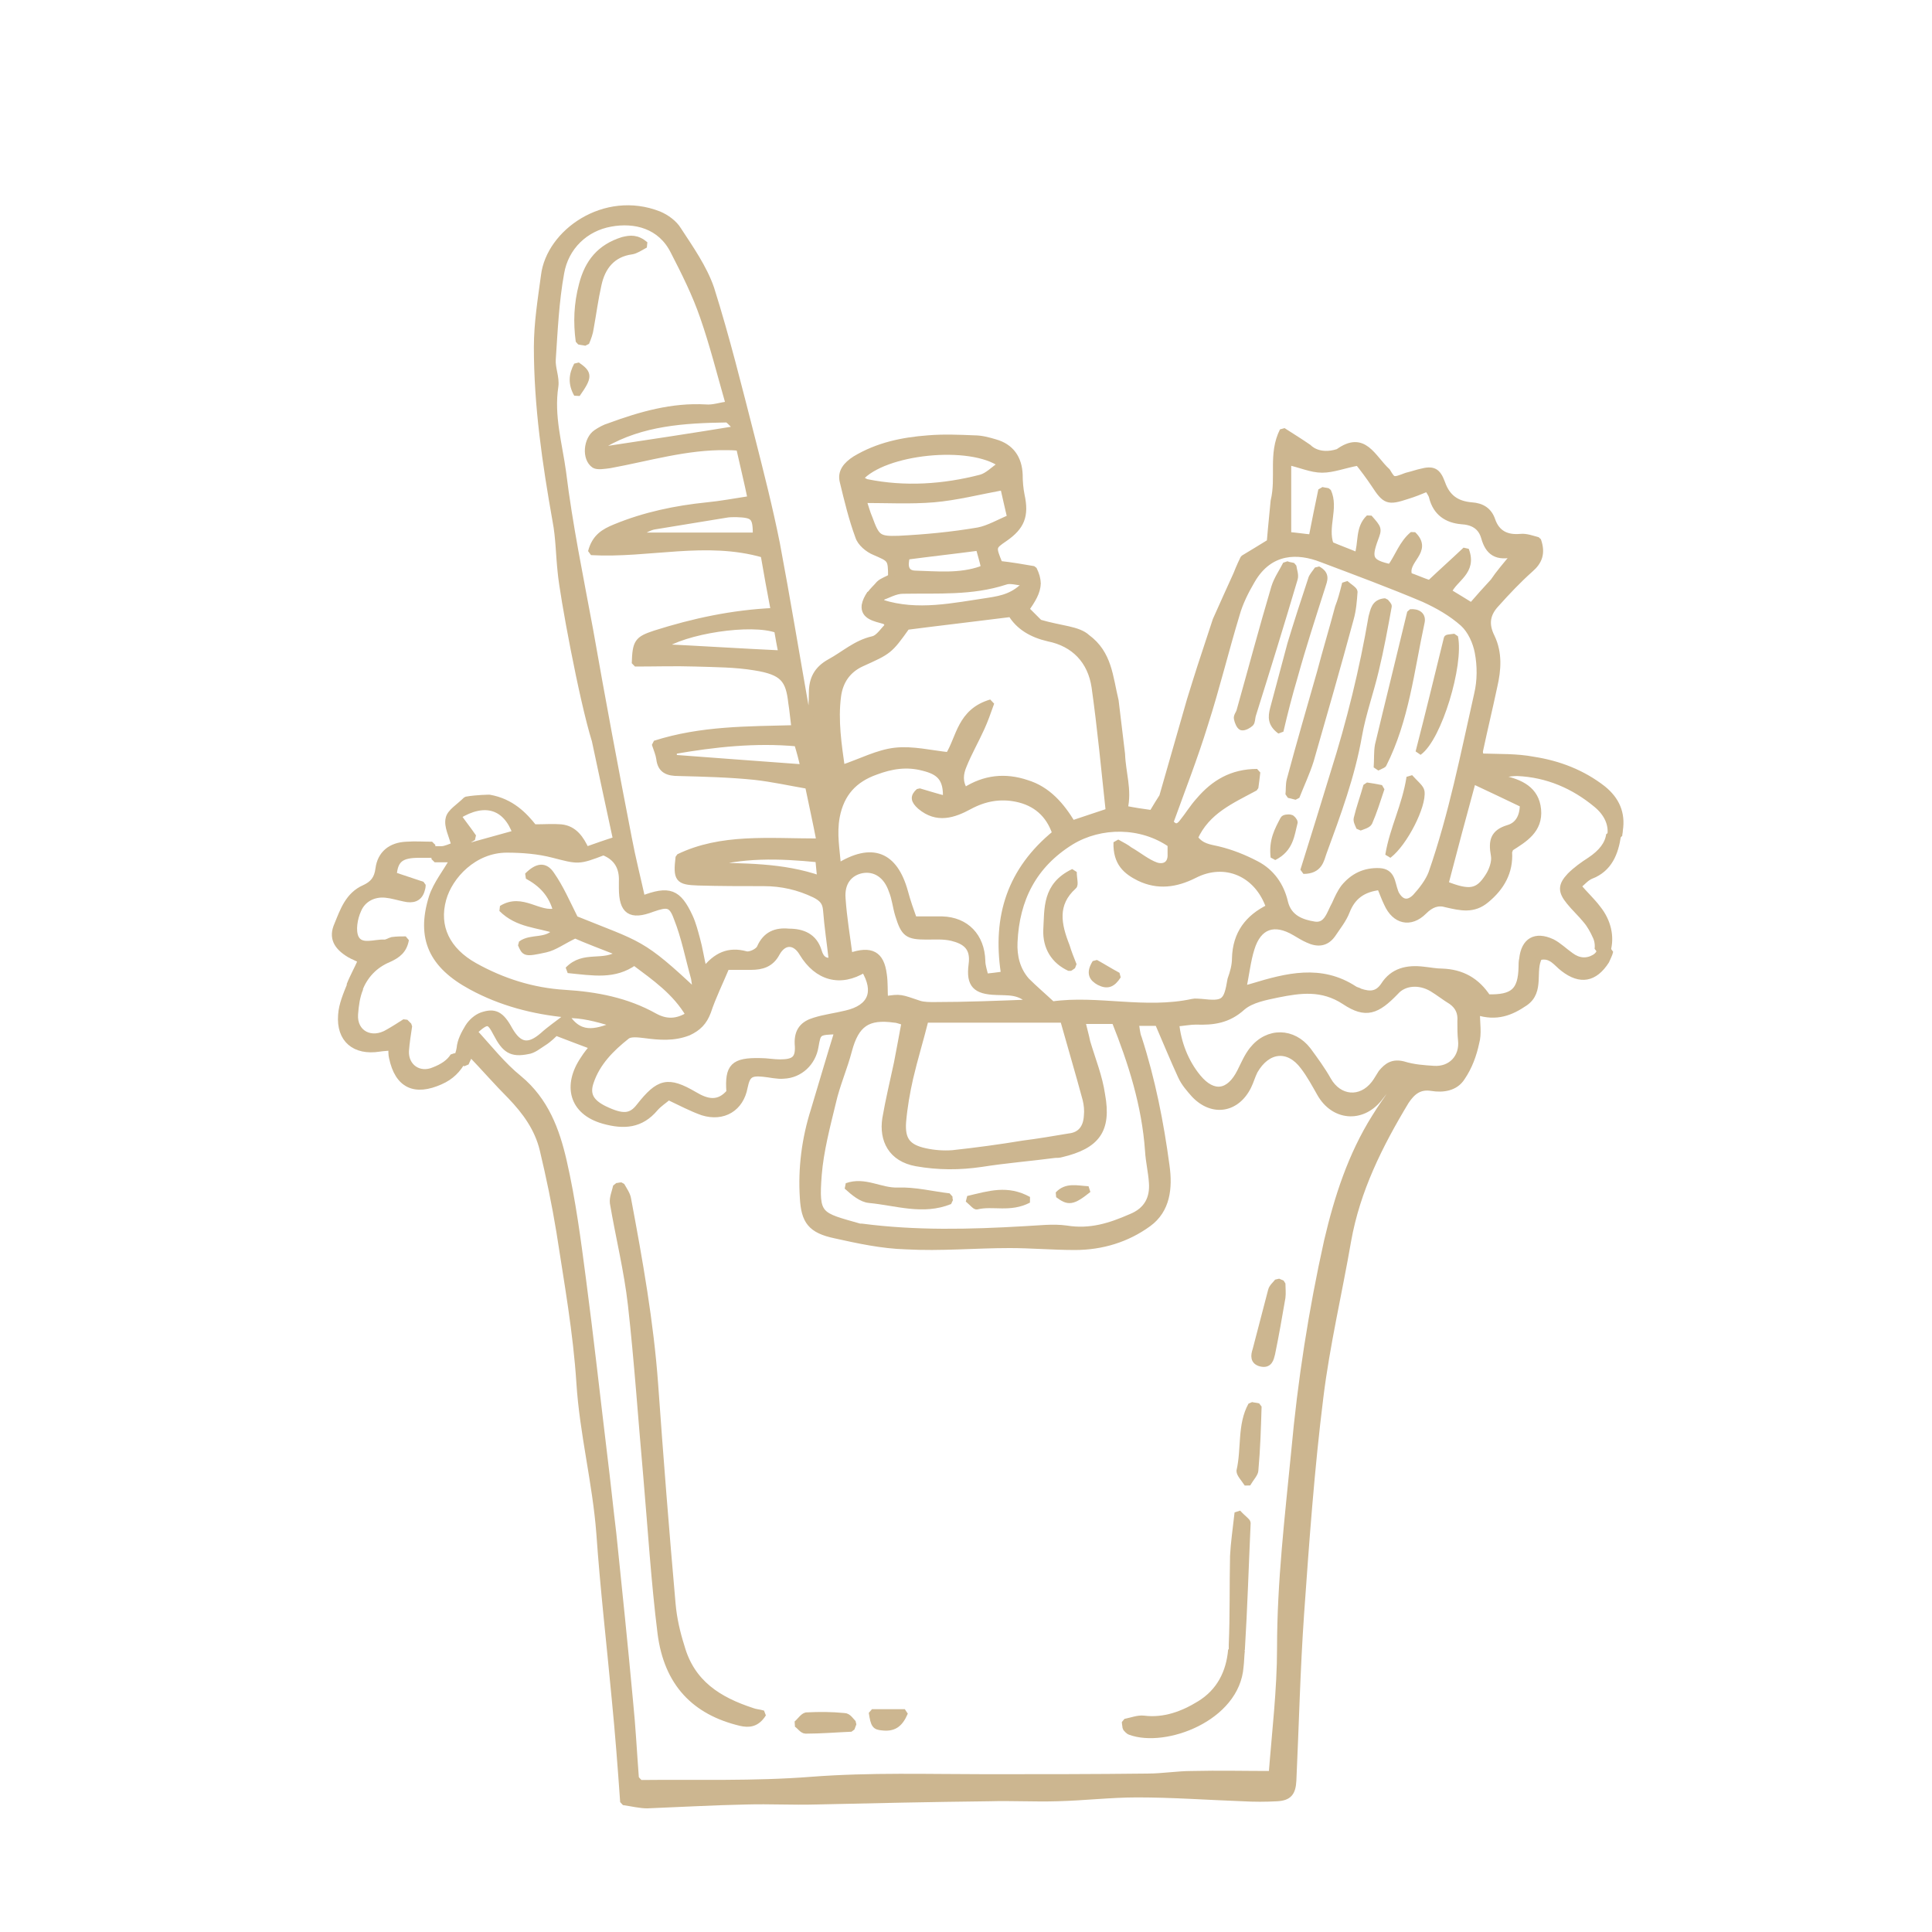 <?xml version="1.0" encoding="utf-8"?>
<svg xmlns="http://www.w3.org/2000/svg" xmlns:xlink="http://www.w3.org/1999/xlink" version="1.1" id="Ebene_1" x="0px" y="0px" viewBox="0 0 300 300" style="enable-background:new 0 0 300 300;" xml:space="preserve" width="130" height="130">
<style type="text/css">
	.st0{fill:#CCB690;stroke:#CCB690;stroke-linejoin:bevel;stroke-miterlimit:10;}
</style>
<g>
	<g id="XMLID_140_">
		<g>
			<g>
				<path class="st0" d="M87.1,88.9c-0.3-2.7-0.3-5.4-0.8-8c-1.6-9-2.9-17.9-2.9-27c0-3.7,0.6-7.4,1.1-11.1      c0.8-6.7,9.4-12.8,17.8-9.5c1.2,0.5,2.4,1.4,3,2.4c1.9,2.9,4,5.9,5.1,9.1c2.4,7.6,4.3,15.3,6.3,23.1c1.4,5.5,2.8,11,3.9,16.5      c1.6,8.5,3,17,4.5,25.5c0.1,0.4,0.2,0.8,0.9,1.3c0-1.2,0.1-2.4,0.1-3.6c0-2.2,0.8-3.7,2.8-4.8c2.2-1.2,4-2.9,6.6-3.5      c1-0.2,1.7-1.5,2.5-2.2c-0.4-0.5-0.5-0.7-0.7-0.7c-1.4-0.4-3.2-0.7-3-2.4c0.1-0.6,0.4-1.2,0.8-1.8l1.6,0.5      c0.1,0.3,0.1,0.6,0.2,0.9c5.6,1.8,11.2,0.5,16.7-0.3c1.9-0.3,4-0.7,5.8-2.8l1.7,0.1c0,1.3-0.8,2.6-1.8,4      c0.5,0.5,1.1,1.1,2.1,2.1c3.4,1,6,1,7.4,2.3c3.4,2.5,3.5,6.1,4.4,9.8c0.7,5.8,1,8.3,1,8.3c0.1,2.9,1.1,5.6,0.4,8.5      c1.5,0.3,2.8,0.5,4.3,0.7c0.6-1,1.2-2,1.6-2.6l4.3-15c0.7-2.2,1.1-3.6,1.6-5.1l2.4-7.3c1.2-2.7,2.2-4.9,3.2-7.1      c0,0,0.5-1.3,1.1-2.5c1.5-0.9,2.8-1.7,4.1-2.5c0,0,0.3-3.5,0.6-6.4c0.9-3.7-0.4-7.3,1.4-10.9c1.4,0.9,2.7,1.7,4,2.6      c0,0,1.5,1.7,4.6,0.7c4-2.9,5.3,0.9,7.6,3c0.9,1.5,0.9,1.5,3,0.7c1.2-0.3,1.7-0.5,2.2-0.6c1.9-0.5,2.6-0.2,3.3,1.7      c0.8,2.3,2.3,3.3,4.6,3.5c1.6,0.1,2.7,0.8,3.2,2.3c0.7,2,2.2,2.8,4.4,2.6c0.9-0.1,1.9,0.3,2.7,0.5c0.7,2,0.2,3.3-1.2,4.5      c-1.9,1.7-3.6,3.5-5.3,5.4c-1.4,1.5-1.7,3.1-0.7,5.1c1.2,2.5,1,5.1,0.4,7.7c-0.7,3.3-1.5,6.6-2.2,9.9c-0.1,0.4,0.1,0.8,0.1,1      c2.9,0.1,5.6,0,8.2,0.5c3.9,0.6,7.6,2,10.8,4.5c2.1,1.7,3,3.8,2.6,6.4c0,0.3-0.1,0.6-0.1,0.9l-1.3-0.2c0.2-1.6-0.5-3.3-2.2-4.7      c-3.5-2.9-7.6-4.7-12.3-4.9c-0.7,0-1.4,0.1-2,0.2c-0.1,0.2-0.2,0.5-0.3,0.7c2.8,0.6,5.2,1.7,5.5,4.8c0.3,3.2-2.1,4.6-4.3,6      c-0.1,0.4-0.2,0.5-0.2,0.6c0.2,3.1-1.2,5.5-3.5,7.4c-2,1.7-4,1.2-6.2,0.7c-1.3-0.4-2.4,0-3.5,1.1c-2.1,2.1-4.5,1.5-5.7-1.2      c-0.4-0.8-0.7-1.7-1.1-2.6c-2.7,0.3-4.3,1.5-5.2,3.8c-0.5,1.3-1.4,2.4-2.2,3.6c-1,1.4-2.3,1.5-3.8,0.8c-0.7-0.3-1.3-0.7-2-1.1      c-3.2-1.9-5.7-1.1-6.8,2.5c-0.6,1.9-0.8,4-1.3,6.3c0.8-0.2,1.2-0.3,1.5-0.4c5.3-1.6,10.6-3,15.8,0.4c0.3,0.2,0.6,0.2,0.9,0.4      c1.5,0.5,2.7,0.5,3.7-1c1.4-2.2,3.6-2.7,6.1-2.4c1,0.1,2,0.3,2.9,0.3c3.1,0.1,5.4,1.4,7.1,4c4,0.1,5.2-1,5.3-4.7      c0-0.4,0-0.9,0.1-1.3c0.3-2.8,2-3.8,4.6-2.6c1,0.5,1.9,1.4,2.9,2.1c1.2,0.9,2.5,1,3.7,0.3c0.5-0.3,0.8-0.7,0.9-1.2l1.5,0.2      c-0.1,0.5-0.4,1-0.6,1.5c-1.8,2.8-4,3.2-6.6,1.2c-1.1-0.8-1.9-2.3-3.8-1.8c-1.2,2.1,0.4,5.3-2.2,7.1c-2.2,1.5-4.4,2.4-7.5,1.4      c0,1.8,0.3,3.4-0.1,4.8c-0.4,1.9-1.1,3.8-2.2,5.4c-1,1.6-2.9,1.9-4.7,1.6c-1.9-0.3-3,0.6-4,2.1c-4.1,6.8-7.6,13.8-9,21.7      c-1.4,8.1-3.3,16.1-4.3,24.2c-1.4,11.2-2.2,22.4-3,33.7c-0.6,8.6-0.8,17.3-1.2,25.9c-0.1,1.9-0.7,2.6-2.5,2.7s-3.5,0.1-5.3,0      c-5.5-0.2-10.9-0.6-16.4-0.6c-4.2,0-8.3,0.5-12.5,0.6c-3.5,0.1-7-0.1-10.5,0c-9,0.1-18,0.3-26.9,0.5c-3.6,0.1-7.2-0.1-10.8,0      c-5.1,0.1-10.3,0.4-15.4,0.6c-1.1,0-2.3-0.3-3.7-0.5c-0.4-5.7-0.8-10.8-1.3-15.9c-0.8-8.6-1.8-17.2-2.4-25.8      c-0.6-7.9-2.6-15.5-3.1-23.4c-0.5-7.8-1.9-15.6-3.1-23.4c-0.7-4.3-1.6-8.6-2.6-12.8c-0.8-3.3-2.7-5.9-5-8.3      c-2.1-2.1-4-4.3-6.3-6.7c-0.2,0.6-0.5,1.1-0.7,1.6l-1.5-0.6c0.3-0.5,0.5-1.1,0.6-1.7c0.1-1.2,0.7-2.3,1.3-3.3      c0.5-0.8,1.3-1.5,2.1-1.8c2-0.7,3-0.2,4.3,2.2c1.5,2.6,3,2.8,5.2,0.9c1.1-1,2.3-1.8,3.7-2.9c2.3,3.5,5.1,2.1,7.8,1.2      c-2.3-0.7-4.6-1.4-6.9-1.5c-0.3,0-0.6,0-0.9-0.1c-5.2-0.5-10.2-1.8-14.8-4.3c-6.1-3.3-8.1-7.5-6.1-13.9c0.7-2.1,2.2-3.9,3.3-5.9      c-0.9,0-1.9,0-2.9,0v-1.5c0.3,0,0.6,0,1,0c0.7,0,1.4-0.4,2.1-0.6c-0.4-1.6-1.2-3-0.9-4.2c0.2-1,1.6-1.8,2.7-2.9      c1.7-0.3,3.6-0.3,3.6-0.3c3.4,0.6,5.4,2.7,6.9,4.6c1.7,0,3-0.1,4.2,0c2.1,0.2,3.1,1.8,3.9,3.5c1.7-0.6,3.1-1.1,4.7-1.6      c-1.1-5.1-2.2-10.2-3.3-15.4C90.4,108.6,87.4,92.3,87.1,88.9z M234.2,128.6c1.4-0.4,2.3-1.6,2.3-3.7c-2.3-1.1-4.8-2.3-7.8-3.7      c-1.5,5.5-2.9,10.7-4.3,16.1c3.8,1.5,5.1,1.3,6.7-1.2c0.6-0.9,1.1-2.3,0.9-3.3C231.6,130.6,231.9,129.3,234.2,128.6z       M235.4,85.9c-3.1,0.9-4.3-0.3-4.9-2.4c-0.5-1.8-1.8-2.5-3.6-2.6c-2.2-0.2-3.9-1.3-4.5-3.7c-0.1-0.5-0.5-0.9-0.7-1.4      c-1.2,0.5-2.2,0.9-3.2,1.2c-3,1-3.4,0.8-5.1-1.8c-0.8-1.2-1.7-2.4-2.5-3.4c-2.2,0.4-3.9,1.1-5.6,1.1c-1.7,0-3.4-0.8-5.3-1.2      c0,3.7,0,7.5,0,11.4c1.3,0.1,2.5,0.3,3.7,0.4c0.5-2.6,1-5,1.5-7.4c0.3,0.1,0.6,0.1,1,0.2c1.2,2.6-0.6,5.5,0.4,8.3      c1.4,0.6,2.8,1.1,4.2,1.7c0.7-2,0.1-4.3,1.8-5.9c1.5,1.7,1.5,1.7,0.9,3.3c-1.1,3-0.8,3.7,2.4,4.4c1.2-1.6,1.8-3.7,3.5-5.1      c2.7,2.6-1.5,4-0.6,6.4c0.9,0.3,2,0.8,3.2,1.2c1.9-1.8,3.7-3.4,5.6-5.2c1.3,3.4-1.8,4.4-2.7,6.5c1.3,0.8,2.5,1.5,3.6,2.2      c1.2-1.4,2.3-2.6,3.4-3.8C232.7,89.1,233.8,87.8,235.4,85.9z M229.4,107.8c0.5-2.1,0.5-4.4,0.1-6.5c-0.3-1.6-1.1-3.4-2.3-4.5      c-1.8-1.6-3.9-2.8-6.1-3.8c-5.2-2.2-10.6-4.2-15.9-6.2c-3.6-1.4-8-1.5-10.8,3.3c-1,1.7-1.9,3.5-2.4,5.3      c-1.7,5.6-3.1,11.4-4.9,17c-1.6,5.2-3.6,10.3-5.4,15.3c0.7,0.9,1.3,0.8,1.9,0c0.9-1.1,1.6-2.3,2.6-3.4c2.3-2.7,5.1-4.4,9-4.4      c-0.1,0.9-0.2,1.7-0.3,2.4c-3.7,2-7.5,3.6-9.4,7.8c1,1.4,2.3,1.5,3.6,1.8c2.1,0.5,4.1,1.3,6,2.3c2.3,1.2,3.8,3.3,4.4,5.9      c0.6,2.5,2.7,3.2,4.6,3.5c2,0.3,2.4-1.8,3.2-3.2c0.4-0.9,0.8-1.8,1.4-2.6c1.4-1.7,3.2-2.6,5.5-2.5c2,0.1,1.9,1.8,2.4,3.1      c0,0.1,0.1,0.2,0.1,0.3c0.8,1.5,1.9,1.8,3.1,0.6c1-1.1,2-2.4,2.5-3.7C225.5,126.4,227.3,117.1,229.4,107.8z M222.6,166      c2.7,0.2,4.6-1.8,4.3-4.5c-0.1-0.9-0.1-1.9-0.1-2.9c0.1-1.3-0.3-2.3-1.4-3.1c-1-0.6-2-1.4-3-2c-2-1.2-4.4-1-5.7,0.5      c-2.9,3-4.6,3.7-7.9,1.5c-3.5-2.3-6.9-1.8-10.4-1.1c-1.9,0.4-4.1,0.8-5.5,2c-2.2,2-4.5,2.3-7.2,2.2c-0.9,0-1.9,0.2-3.1,0.3      c0.3,3.1,1.5,6.1,3.4,8.4c2.4,2.9,4.9,2.5,6.6-0.9c0.6-1.2,1.1-2.4,1.9-3.4c2.4-3,6.3-2.9,8.6,0.1c1.1,1.5,2.2,3,3.1,4.6      c1.7,3,5.1,3.3,7.2,0.6c0.4-0.5,0.7-1.1,1.1-1.7c0.9-1.1,1.8-1.7,3.4-1.3C219.5,165.8,221.1,165.9,222.6,166z M216.7,168.7      c-0.2-0.1-0.4-0.3-0.7-0.5c-0.6,0.8-1.3,1.6-1.9,2.4c-2.7,3.3-7,2.9-9.1-0.8c-0.8-1.4-1.6-2.9-2.6-4.2c-2.3-3.1-5.6-2.8-7.6,0.7      c-0.4,0.8-0.6,1.6-1,2.4c-1.8,3.6-5.5,4.2-8.3,1.3c-0.8-0.9-1.6-1.8-2.1-2.9c-1.2-2.6-2.3-5.3-3.6-8.3c-0.9,0-2.2,0-3.5,0      c0.2,0.9,0.2,1.7,0.5,2.4c2.1,6.5,3.4,13.1,4.3,19.8c0.5,3.5,0.1,6.9-2.8,9c-3.3,2.4-7.2,3.6-11.4,3.6c-3.4,0-6.8-0.3-10.1-0.3      c-5.4,0-10.7,0.5-16.1,0.2c-3.7-0.1-7.4-0.9-11-1.7c-3.8-0.8-4.8-2.2-5-5.8c-0.3-4.6,0.3-9.2,1.7-13.6c1.2-4,2.4-8.1,3.7-12.3      c-3.1,0.1-3.1,0.1-3.5,2.4c-0.4,2.5-2.4,4.4-4.9,4.5c-1,0.1-2.1-0.2-3.2-0.3c-2-0.2-2.5,0.2-2.9,2.1c-0.6,3.3-3.3,4.9-6.5,3.9      c-1.7-0.6-3.4-1.5-5.3-2.4c-0.7,0.6-1.5,1.1-2.1,1.8c-2.2,2.6-4.8,2.8-8,1.9c-4.9-1.4-5.8-5.5-3.1-9.5c0.5-0.8,1.1-1.5,1.5-2      c-1.9-0.7-3.7-1.4-5.8-2.2c-0.4,0.4-1.1,1.1-1.9,1.6s-1.6,1.2-2.5,1.3c-2.5,0.5-3.5-0.2-4.8-2.7c-1.1-2.1-1.4-2.2-3.5-0.3      c2.3,2.5,4.4,5.2,7,7.3c4.1,3.4,5.8,8,6.9,12.8c1.4,6.1,2.2,12.3,3,18.4c1.2,9.1,2.2,18.2,3.3,27.3c0.5,4,0.9,8,1.4,12.1      c0.9,8.7,1.8,17.4,2.6,26.1c0.4,3.9,0.6,7.9,0.9,11.8c0,0.2,0.2,0.4,0.7,0.9c8.7-0.1,17.7,0.2,26.6-0.5      c9.1-0.7,18.2-0.4,27.2-0.4c8.3,0,16.7,0,25-0.1c2.3,0,4.6-0.4,6.9-0.4c4.1-0.1,8.2,0,12.4,0c0.5-6.5,1.3-13.1,1.3-19.6      c0-10.2,1.2-20.3,2.2-30.5c1-11,2.7-21.9,5.1-32.7c1.6-6.8,3.7-13.3,7.4-19.2C214.4,172,215.6,170.4,216.7,168.7z M191.8,148.8      c0.1-3.8,2-6.3,5.3-7.9c-1.8-5.3-6.9-7.5-11.7-5c-2.8,1.4-5.6,1.8-8.5,0.4c-2-1-3.6-2.3-3.5-5.5c0.9,0.5,1.5,0.8,2,1.2      c1.4,0.8,2.7,1.9,4.1,2.4c1.2,0.4,2.4-0.1,2.3-1.8c0-0.5,0-1.1,0-1.5c-4.6-3.2-10.9-3.2-15.5-0.4c-5.8,3.6-8.5,8.9-8.8,15.6      c-0.1,2.2,0.4,4.3,1.9,6c1.2,1.2,2.5,2.3,4,3.7c7-1,14.4,1.2,21.8-0.4c0.4-0.1,0.9,0,1.3,0c3.6,0.4,4,0.1,4.6-3.5      C191.5,151,191.8,149.9,191.8,148.8z M175.6,189c2.5-1,3.5-2.9,3.3-5.4c-0.1-1.6-0.5-3.2-0.6-4.9c-0.5-7.1-2.6-13.7-5.2-20.2      c-1.7,0-3.1,0-5.1,0c0.3,1.3,0.6,2.3,0.8,3.3c0.8,2.7,1.9,5.4,2.3,8.2c1,5.5-0.8,7.9-6.3,9.2c-0.3,0.1-0.7,0.1-1,0.1      c-3.8,0.5-7.6,0.8-11.4,1.4c-3.4,0.5-6.7,0.5-10.1-0.1c-3.9-0.7-5.3-3.6-4.8-6.9c0.5-2.9,1.2-5.8,1.8-8.6      c0.4-2.1,0.8-4.2,1.2-6.4c-0.8-0.2-1.2-0.4-1.6-0.4c-4.2-0.6-6,0.7-7.1,4.8c-0.7,2.7-1.9,5.4-2.5,8.1c-0.9,3.7-1.9,7.5-2.2,11.2      c-0.5,6.5,0.1,6.3,6.4,8.1c0.1,0,0.2,0,0.3,0c8.4,1.1,16.8,0.9,25.3,0.4c2.2-0.1,4.4-0.4,6.5-0.1      C169.3,191.4,172.4,190.4,175.6,189z M172.2,126c-0.7-6.5-1.3-12.9-2.2-19.3c-0.6-4.1-3.2-6.8-7.2-7.6c-2.6-0.6-4.6-1.8-5.8-3.8      c-5.5,0.7-10.8,1.3-16.2,2c-2.7,3.8-2.8,3.8-7,5.7c-2.2,1-3.4,2.8-3.7,5.1c-0.5,3.8,0.1,7.6,0.6,11.2c3-1,5.6-2.4,8.3-2.7      c2.7-0.3,5.5,0.4,8.3,0.7c1.7-2.7,1.8-6.8,6.6-8.2c-0.6,1.7-1,2.8-1.5,3.9c-0.9,2-2,3.9-2.8,5.9c-0.5,1.2-0.7,2.5,0.2,3.9      c3.1-2,6.3-2.3,9.6-1.2c3.3,1,5.4,3.5,7.1,6.3C168.3,127.3,170.1,126.7,172.2,126z M168.8,173.3c0.1-0.9,0-1.8-0.2-2.6      c-1.1-4.1-2.3-8.1-3.5-12.4c-7,0-14.1,0-21.4,0c-0.8,3.2-1.7,6.1-2.4,9.1c-0.5,2.2-0.9,4.5-1.1,6.8c-0.2,2.8,0.7,4,3.5,4.6      c1.4,0.3,2.8,0.4,4.2,0.3c3.7-0.4,7.4-0.9,11-1.5c2.4-0.3,4.7-0.7,7.1-1.1C167.9,176.3,168.7,175,168.8,173.3z M163.9,129.4      c-1-3-3.1-4.8-6.1-5.4c-2.5-0.5-4.9-0.1-7.3,1.2c-2.4,1.3-5,2.2-7.6,0c-1-0.9-1.1-1.5-0.2-2.3c1.4,0.4,2.6,0.8,4.2,1.2      c0.2-3.3-1.1-4.3-3.5-4.9c-2.6-0.7-5-0.3-7.4,0.6c-3.4,1.2-5.4,3.4-6.1,7c-0.5,2.7,0,5.1,0.2,7.8c5.3-3.3,8.8-1.9,10.4,3.9      c0.4,1.5,0.9,2.9,1.4,4.3c1.6,0,3,0,4.4,0c3.7,0.1,6.1,2.6,6.2,6.4c0,0.8,0.3,1.6,0.5,2.5c1-0.1,1.8-0.2,2.5-0.3      c0.2,0,0.3-0.3,0.4-0.4C154.6,142.3,156.9,135.1,163.9,129.4z M160.1,155.7c-1.7-1.9-3.6-1.6-5.4-1.7c-3.2-0.1-4.2-1.1-3.8-4.2      c0.4-2.8-1.1-3.7-3.1-4.2c-1.3-0.3-2.6-0.2-3.9-0.2c-3,0-3.5-0.4-4.4-3.3c-0.4-1.3-0.5-2.6-1-3.8c-0.8-2.4-2.6-3.6-4.7-3.2      c-1.9,0.4-3.2,1.9-3,4.4c0.2,3,0.7,5.9,1.1,9c3.4-1.2,4.9-0.3,5.3,2.8c0.2,1.3,0.1,2.6,0.2,3.9c2.5-0.4,2.4-0.3,5.4,0.7      c0.7,0.2,1.5,0.2,2.3,0.2C150,156.1,154.9,155.9,160.1,155.7z M131.4,157.4c3.9-0.9,4.9-3.4,2.8-6.9c-3.7,2.3-7.3,1.3-9.6-2.5      c-1.1-1.9-2.9-2-4,0c-0.9,1.7-2.3,2.1-4,2.1c-1.1,0-2.2,0-3.8,0c-1,2.4-2.1,4.6-2.9,7c-0.6,1.6-1.5,2.5-3,3.2      c-2.3,0.9-4.5,0.7-6.8,0.4c-0.9-0.1-2.2-0.3-2.8,0.2c-2.4,1.9-4.6,4.1-5.6,7.1c-0.7,2,0.1,3.2,2.1,4.2c2.9,1.4,4.2,1.3,5.5-0.4      c3-3.8,4.4-4.2,8.5-1.8c2,1.2,3.8,1.6,5.5-0.4c-0.3-4,0.6-4.9,4.8-4.8c1,0,2,0.2,3,0.2c2.3,0,3-0.6,2.8-2.9      c-0.1-2.1,0.9-3.1,2.6-3.6C128.1,158,129.8,157.8,131.4,157.4z M127.1,147.7c0.3,1,0.8,1.7,2.1,1.5c-0.3-2.7-0.7-5.3-0.9-7.9      c-0.1-1.2-0.6-1.8-1.8-2.4c-2.5-1.2-5.1-1.8-7.9-1.8c-3.4,0-6.8,0-10.2-0.1c-3.1-0.1-3.4-0.5-3-3.9c3.3-1.6,6.8-2.2,10.4-2.4      c3.7-0.2,7.4,0,11.5,0c-0.6-3.1-1.2-5.8-1.8-8.7c-2.9-0.5-5.6-1.1-8.3-1.4c-3.9-0.4-7.9-0.5-11.8-0.6c-1.7,0-2.8-0.4-3-2.2      c-0.1-0.7-0.4-1.4-0.7-2.3c7.2-2.3,14.4-2.2,21.7-2.4c-0.2-1.5-0.3-2.8-0.5-4c-0.4-3.6-1.3-4.8-5.7-5.5c-3-0.5-6.1-0.5-9.2-0.6      s-6.3,0-9.4,0c0.1-3.3,0.4-3.7,3.1-4.6c6-1.9,12-3.2,18.5-3.5c-0.6-3.1-1.1-5.9-1.6-8.8c-9-2.6-17.8,0.1-26.8-0.4      c0.6-2.3,2-3.1,3.7-3.8c4.6-1.9,9.4-2.9,14.3-3.4c2.1-0.2,4.2-0.6,6.8-1c-0.6-2.9-1.2-5.3-1.8-8c-0.9-0.1-1.5-0.1-2-0.1      c-6.2-0.1-12.1,1.7-18.1,2.8c-0.8,0.1-1.9,0.3-2.4,0c-1.5-1-1.2-4,0.3-5c0.6-0.4,1.3-0.8,2-1c4.9-1.8,9.8-3.2,15-2.9      c1.1,0.1,2.2-0.3,3.6-0.5c-1.4-4.9-2.5-9.3-4-13.6c-1.2-3.5-2.9-6.9-4.6-10.2c-2-4-6-5-9.8-4.3c-3.9,0.7-7,3.6-7.7,7.7      c-0.8,4.4-1,8.9-1.3,13.4c-0.1,1.4,0.6,2.8,0.4,4.2c-0.7,4.6,0.6,8.9,1.2,13.3c1,8.2,2.7,16.4,4.2,24.5      c1.9,10.8,3.9,21.5,6,32.3c0.6,3.2,1.4,6.3,2.1,9.5c4.2-1.6,5.6-1.1,7.4,2.8c0.5,1.1,0.8,2.3,1.1,3.4c0.4,1.4,0.6,2.9,1.1,5      c1.9-2.5,3.9-3.3,6.5-2.6c0.6,0.2,1.9-0.4,2.2-1c0.9-2.1,2.5-2.7,4.5-2.5C124.6,144.7,126.4,145.4,127.1,147.7z M127.4,136.5      c-0.1-1.1-0.2-2-0.3-3.1c-6.1-0.6-12-0.8-17.7,1C115.4,134.6,121.4,134.4,127.4,136.5z M124.8,119.2c-0.3-1.4-0.6-2.5-1-3.8      c-6.5-0.6-12.9,0.1-19.2,1.2c0,0.4,0,0.7,0,1.1C111.3,118.2,117.9,118.7,124.8,119.2z M121.4,101.5c-0.3-1.3-0.5-2.6-0.7-3.7      c-4-1.5-14.5,0.1-18.1,2.7C108.8,100.8,115,101.2,121.4,101.5z M99.5,83.2c6,0,11.9,0,17.9,0c0-3-0.3-3.3-3.1-3.4      c-0.5,0-1.1,0-1.6,0.1c-3.7,0.6-7.3,1.2-11,1.8c-0.8,0.1-1.5,0.6-2.3,0.9C99.5,82.8,99.5,83,99.5,83.2z M114.6,66.6      c-0.9-0.7-1.4-1.5-1.8-1.5c-6.6,0.1-13.1,0.5-19,3.9c0.1,0.3,0.1,0.5,0.2,0.8C100.6,68.8,107.3,67.8,114.6,66.6z M108.2,154.3      c-0.2-1-0.3-1.7-0.4-2.4c-0.9-3.2-1.5-6.4-2.7-9.4c-0.8-2.2-1.5-2.2-3.8-1.4c-3.4,1.3-4.7,0.4-4.7-3.2c0-0.3,0-0.7,0-1      c0.1-2.2-0.8-3.8-2.9-4.6c-3.9,1.5-3.9,1.4-7.8,0.4c-2.3-0.6-4.8-0.8-7.2-0.8c-5.1,0-8.9,4.1-9.9,7.7c-1.2,4.3,0.6,8,4.9,10.4      s9,3.9,14,4.2c4.9,0.3,9.6,1.2,13.9,3.6c1.8,1,3.5,1,5.4-0.2c-2.1-3.6-5.3-5.8-8.5-8.2c-3.1,2.2-6.3,1.6-10.3,1.2      c2.5-2.6,5.5-0.7,8.1-2.6c-2.8-1.1-5.2-2-7-2.8c-1.9,0.9-3.2,1.9-4.6,2.2c-3.2,0.7-3.2,0.6-3.8-0.8c1.6-1.2,4-0.2,5.5-2.1      c-2.9-1-6-0.9-8.5-3.4c3.2-2,5.8,1.2,8.5,0.4c-0.7-2.7-2.3-4.3-4.5-5.5c1.5-1.5,2.7-1.7,3.7-0.2c1.4,2,2.4,4.3,3.7,6.9      C99.4,146.8,99.5,146.1,108.2,154.3z M86.7,130.6c0.1-0.2,0.1-0.4,0.2-0.6c-0.7-0.2-1.4-0.4-2-0.6c-0.1,0.2-0.1,0.5-0.2,0.8      C85.3,130.3,86,130.4,86.7,130.6z M71.8,131.7c2.8-0.8,5.5-1.5,8.3-2.3c-1.5-4.2-4.8-5.3-9-2.7c0.7,1,1.5,2,2.4,3.3      c-0.7,0.4-1.3,0.8-2,1.2C71.6,131.4,71.7,131.5,71.8,131.7z"/>
			</g>
			<g>
				<path class="st0" d="M249.9,129.6l1.3,0.2c-0.4,2.6-1.3,5.1-4.2,6.2c-0.7,0.3-1.2,0.9-2,1.6c1.1,1.3,2.2,2.3,3.1,3.5      c1.6,2,2.1,4.4,1.5,6.5l-1.5-0.2c0.1-0.6,0-1.4-0.3-2c-0.4-0.9-0.9-1.8-1.5-2.5c-0.8-1-1.8-1.9-2.6-2.9c-1.3-1.6-1.3-2.5,0.1-4      c0.9-0.9,2-1.7,3.1-2.4C248.7,132.4,249.7,131.1,249.9,129.6z"/>
			</g>
			<g>
				<path class="st0" d="M225.9,98.9c0.9,4.3-2.5,15.7-5.6,17.9c1.6-6.2,3-12,4.4-17.7C224.8,99,225.3,99,225.9,98.9z"/>
			</g>
			<g>
				<path class="st0" d="M219,95.1c1.1-0.1,2,0.4,1.7,1.6c-1.6,7.4-2.4,15.1-5.9,22c-0.1,0.1-0.4,0.2-1,0.5c0.1-1.3,0-2.4,0.2-3.5      C215.6,109,217.3,102.2,219,95.1z"/>
			</g>
			<g>
				<path class="st0" d="M220.7,122.9c0.3,2.2-2.6,8-5.1,9.9c0.7-4.2,2.6-7.6,3.3-12.1C219.9,121.8,220.6,122.3,220.7,122.9z"/>
			</g>
			<g>
				<path class="st0" d="M215.1,93.4c0.2,0.3,0.6,0.6,0.5,0.8c-0.6,3.3-1.2,6.6-2,9.9c-0.8,3.4-2,6.7-2.6,10.1      c-1.1,6.3-3.3,12.2-5.5,18.2c-0.4,1.1-0.6,2.8-3.1,2.8c1.7-5.4,3.2-10.3,4.7-15.2c2.5-7.9,4.5-16,5.9-24.2      C213.3,94.8,213.4,93.5,215.1,93.4z"/>
			</g>
			<g>
				<path class="st0" d="M214.5,122.4c-0.7,2.1-1.2,3.7-1.9,5.3c-0.2,0.4-1,0.6-1.5,0.8c-0.2-0.5-0.5-1-0.4-1.4      c0.4-1.7,1-3.3,1.5-5.1C212.9,122.1,213.5,122.2,214.5,122.4z"/>
			</g>
			<g>
				<path class="st0" d="M208.9,90.6c0.7,0.6,1.4,1,1.4,1.3c-0.1,1.4-0.2,2.8-0.6,4.2c-2,7.4-4.1,14.7-6.2,22      c-0.6,1.9-1.5,3.8-2.2,5.6c-0.4-0.1-0.8-0.2-1.2-0.3c0.1-0.8,0-1.5,0.2-2.3c1.5-5.6,3.1-11.1,4.7-16.7c0.9-3.4,1.9-6.7,2.8-10.1      C208.2,93.3,208.5,92.2,208.9,90.6z"/>
			</g>
			<g>
				<path class="st0" d="M204.6,88.4c1.5,0.8,1,1.7,0.7,2.7c-1.5,4.7-3,9.3-4.3,14c-0.8,2.7-1.5,5.4-2.2,8.4      c-1.5-1.1-1.4-2.2-1.1-3.4c0.9-3.4,1.8-6.7,2.7-10.1c1-3.3,2.1-6.7,3.2-10C203.7,89.5,204.2,89,204.6,88.4z"/>
			</g>
			<g>
				<path class="st0" d="M200.8,87.9c0.1,0.7,0.4,1.4,0.2,2c-2.1,7.1-4.3,14.2-6.5,21.2c-0.1,0.4-0.1,1-0.3,1.2      c-0.3,0.3-1,0.7-1.4,0.6c-0.3-0.1-0.6-0.8-0.7-1.3c-0.1-0.4,0.3-0.8,0.4-1.2c1.8-6.4,3.5-12.8,5.4-19.2c0.4-1.3,1.2-2.4,1.8-3.6      C200.1,87.8,200.5,87.8,200.8,87.9z"/>
			</g>
			<g>
				<path class="st0" d="M200.4,127c0.2,0,0.6,0.5,0.6,0.7c-0.5,1.9-0.6,4.1-3.2,5.4c-0.3-2.6,0.6-4.2,1.5-5.9      C199.4,127,200,126.9,200.4,127z"/>
			</g>
			<g>
				<path class="st0" d="M199.1,199.3c0,0.7,0.1,1.5,0,2.2c-0.5,2.9-1,5.8-1.6,8.7c-0.2,0.8-0.4,1.8-1.7,1.5      c-1.2-0.3-1.1-1.2-0.8-2.1c0.8-3.1,1.6-6.1,2.4-9.2c0.1-0.5,0.7-1,1-1.4C198.6,199.1,198.9,199.2,199.1,199.3z"/>
			</g>
			<g>
				<path class="st0" d="M194.3,218.2c0.4,0.1,0.7,0.1,1.1,0.2c-0.1,3.3-0.2,6.6-0.5,9.9c0,0.5-0.6,1.1-1.2,2.1      c-0.6-0.9-1.2-1.5-1.2-2C193.3,224.9,192.6,221.3,194.3,218.2z"/>
			</g>
			<g>
				<path class="st0" d="M192.2,234.9c0.8,0.9,1.5,1.3,1.5,1.6c-0.3,6.6-0.5,13.2-0.9,19.7l-1.5-0.1c0-0.2,0-0.5,0-0.7      c0.2-4.6,0.1-9.2,0.2-13.8C191.6,239.6,191.9,237.6,192.2,234.9z"/>
			</g>
			<g>
				<path class="st0" d="M192.8,256.3c-0.1,0.8-0.1,1.7-0.2,2.5c-0.6,8-11.7,12.1-17.1,10.1c-0.3-0.1-0.5-0.4-0.7-0.6      c0-0.3-0.1-0.6-0.1-0.9c1-0.2,2-0.6,2.9-0.5c3.2,0.4,6.1-0.7,8.7-2.3c3.1-1.9,4.6-4.9,4.9-8.4L192.8,256.3z"/>
			</g>
			<g>
				<path class="st0" d="M173.6,151.5c-0.9,1.4-1.7,1.6-2.9,1c-1.1-0.6-1.6-1.4-0.6-3C171.2,150.1,172.3,150.8,173.6,151.5z"/>
			</g>
			<g>
				<path class="st0" d="M164.3,185.5c1.3-1.4,2.9-0.9,4.7-0.8C166.5,186.7,165.9,186.7,164.3,185.5z"/>
			</g>
			<g>
				<path class="st0" d="M166.7,149.9c-0.2,0.1-0.4,0.3-0.6,0.4c-2.4-1.1-3.7-3.2-3.6-5.9c0.2-3.3-0.2-6.9,4.2-9c0,1,0.3,2,0,2.2      c-3.1,2.8-2.4,6-1.1,9.3C165.9,147.9,166.3,148.9,166.7,149.9z"/>
			</g>
			<g>
				<path class="st0" d="M160.5,88.4c0.4,0.8,0.6,1.5,0.6,2.2l-1.7-0.1c-1.5-0.1-2.5-0.5-3.3-0.2c-5.2,1.7-10.5,1.3-15.9,1.4      c-1.2,0-2.3,0.7-3.5,1.1l-1.6-0.5c0.4-0.6,1-1.1,1.4-1.6c0.5-0.5,1.3-0.7,1.9-1.1c0-2.9-0.1-2.8-2.6-3.9c-1-0.4-2.2-1.4-2.5-2.4      c-1-2.7-1.7-5.6-2.4-8.5c-0.4-1.5,0.5-2.6,1.9-3.5c3.5-2.1,7.3-2.9,11.3-3.2c2.4-0.2,4.8-0.1,7.2,0c1.1,0,2.2,0.3,3.2,0.6      c2.5,0.7,3.7,2.5,3.8,5c0,1.1,0.1,2.2,0.3,3.2c0.7,3.2,0,4.9-2.6,6.7c-1.9,1.3-1.9,1.3-0.8,4C157,87.8,158.8,88.1,160.5,88.4z       M156.9,80.4c-0.4-1.8-0.8-3.4-1.1-4.8c-3.8,0.7-7.3,1.6-10.8,1.9c-3.6,0.3-7.2,0.1-11,0.1c0.4,1.1,0.6,2,1,2.9      c1.1,3,1.4,3.3,4.5,3.2c4.1-0.2,8.3-0.6,12.4-1.3C153.5,82.1,155.2,81.1,156.9,80.4z M152.3,74.2c1.1-0.3,2-1.3,3.2-2.1      c-4.8-3.5-18.3-2.1-22,2.2c0.4,0.2,0.7,0.5,1.1,0.6C140.5,76.1,146.5,75.7,152.3,74.2z M152.4,88.4c0.2-0.1,0.3-0.3,0.4-0.4      c-0.2-0.9-0.5-1.9-0.8-3c-3.8,0.5-7.4,0.9-11.2,1.4c-0.4,1.5-0.2,2.6,1.2,2.7C145.5,89.2,149,89.6,152.4,88.4z"/>
			</g>
			<g>
				<path class="st0" d="M159.7,186.3c-2.9,1.5-5.5,0.4-8,1c-0.2,0.1-0.6-0.4-1.4-1.1C153.7,185.4,156.4,184.5,159.7,186.3z"/>
			</g>
			<g>
				<path class="st0" d="M147.4,185.8c0,0.2,0,0.4,0.1,0.7c-4.2,1.7-8.3,0.2-12.5-0.2c-1.2-0.1-2.4-1.1-3.5-2.1      c2.8-1,5.2,0.8,7.9,0.7C142.1,184.8,144.8,185.5,147.4,185.8z"/>
			</g>
			<g>
				<path class="st0" d="M135.4,265.9c1.7,0,3.4,0,5.1,0c-0.8,1.9-1.8,2.5-3.5,2.3C135.9,268.1,135.7,267.9,135.4,265.9z"/>
			</g>
			<g>
				<path class="st0" d="M132.5,267.6c-0.1,0.3-0.2,0.5-0.3,0.8c-2.4,0.1-4.7,0.3-7.1,0.3c-0.5,0-0.9-0.7-1.4-1      c0.5-0.4,1-1.2,1.5-1.3c2-0.1,3.9-0.1,5.9,0.1C131.7,266.5,132.1,267.2,132.5,267.6z"/>
			</g>
			<g>
				<path class="st0" d="M116.8,265.7c0.5,0.2,1,0.2,1.7,0.4c-1,1.6-2.2,1.7-3.5,1.4c-7.1-1.7-11.4-6.1-12.4-13.9      c-1-8-1.5-16.1-2.2-24.2c-0.8-8.9-1.4-17.9-2.4-26.8c-0.6-5.3-1.9-10.5-2.8-15.8c-0.1-0.8,0.3-1.7,0.5-2.6      c0.3,0,0.5-0.1,0.8-0.1c0.4,0.7,0.9,1.4,1,2.1c1.8,9.6,3.5,19.1,4.2,28.8c0.8,11.3,1.7,22.7,2.7,34c0.2,2.3,0.7,4.5,1.4,6.7      C107.4,261.4,111.6,264,116.8,265.7z"/>
			</g>
			<g>
				<path class="st0" d="M100.2,38c-0.9,0.5-1.5,0.9-2.1,1c-3,0.4-4.6,2.4-5.2,5.2c-0.5,2.2-0.8,4.5-1.2,6.7      c-0.1,0.8-0.4,1.6-0.7,2.3c-0.4-0.1-0.7-0.1-1.1-0.2c-0.4-2.9-0.3-5.8,0.5-8.8c0.9-3.5,2.8-5.8,6.3-6.9      C97.9,37,98.9,36.9,100.2,38z"/>
			</g>
			<g>
				<path class="st0" d="M89.6,56.7c1.9,1.3,1.9,1.8,0,4.5C88.7,59.6,88.8,58.2,89.6,56.7z"/>
			</g>
			<g>
				<path class="st0" d="M70.4,164l1.5,0.6c-0.8,1.5-1.9,2.6-3.5,3.3c-4,1.8-6.6,0.6-7.5-3.7c-0.1-0.4-0.1-0.9-0.1-1.6      c-0.7,0.1-1.3,0.1-1.9,0.2c-3.8,0.6-6.2-1.4-5.9-5.2c0.1-1.6,0.8-3.2,1.4-4.7l1.5,0.6c-0.5,1.2-0.7,2.6-0.8,4      c-0.2,3,2.6,4.4,5.2,2.8c0.9-0.5,1.8-1.1,2.6-1.6c0.2,0.2,0.4,0.4,0.6,0.6c-0.2,1.3-0.4,2.6-0.5,3.9c-0.1,2.5,2.1,4,4.4,3      C68.7,165.7,69.8,165,70.4,164z"/>
			</g>
			<g>
				<path class="st0" d="M67.1,131.2v1.5c-0.7,0-1.4,0-2,0c-2.8,0-3.8,0.7-4,3.2c1.5,0.5,3,1,4.5,1.5c0,0.4-0.1,0.7-0.2,1      c-0.4,1.1-1.3,1.4-2.6,1.1c-1-0.2-1.9-0.5-2.9-0.6c-1.9-0.2-3.6,0.7-4.3,2.4c-0.6,1.3-0.9,3.2-0.4,4.3c0.8,1.7,3,0.7,4.5,0.8      c0.4,0,0.8-0.3,1.2-0.4c0.7-0.1,1.4-0.1,2.1-0.1c-0.3,1.7-1.3,2.4-2.6,3c-2.4,1-3.8,2.7-4.6,4.7l-1.5-0.6      c0.5-1.3,1.2-2.5,1.8-3.9c-0.7-0.4-1.3-0.6-1.8-0.9c-2-1.2-2.8-2.6-1.9-4.6c0.9-2.2,1.7-4.6,4.2-5.7c1.3-0.6,2-1.4,2.2-3      c0.3-2.3,1.9-3.6,4.3-3.7C64.5,131.1,65.8,131.2,67.1,131.2z"/>
			</g>
		</g>
	</g>
</g>
</svg>
